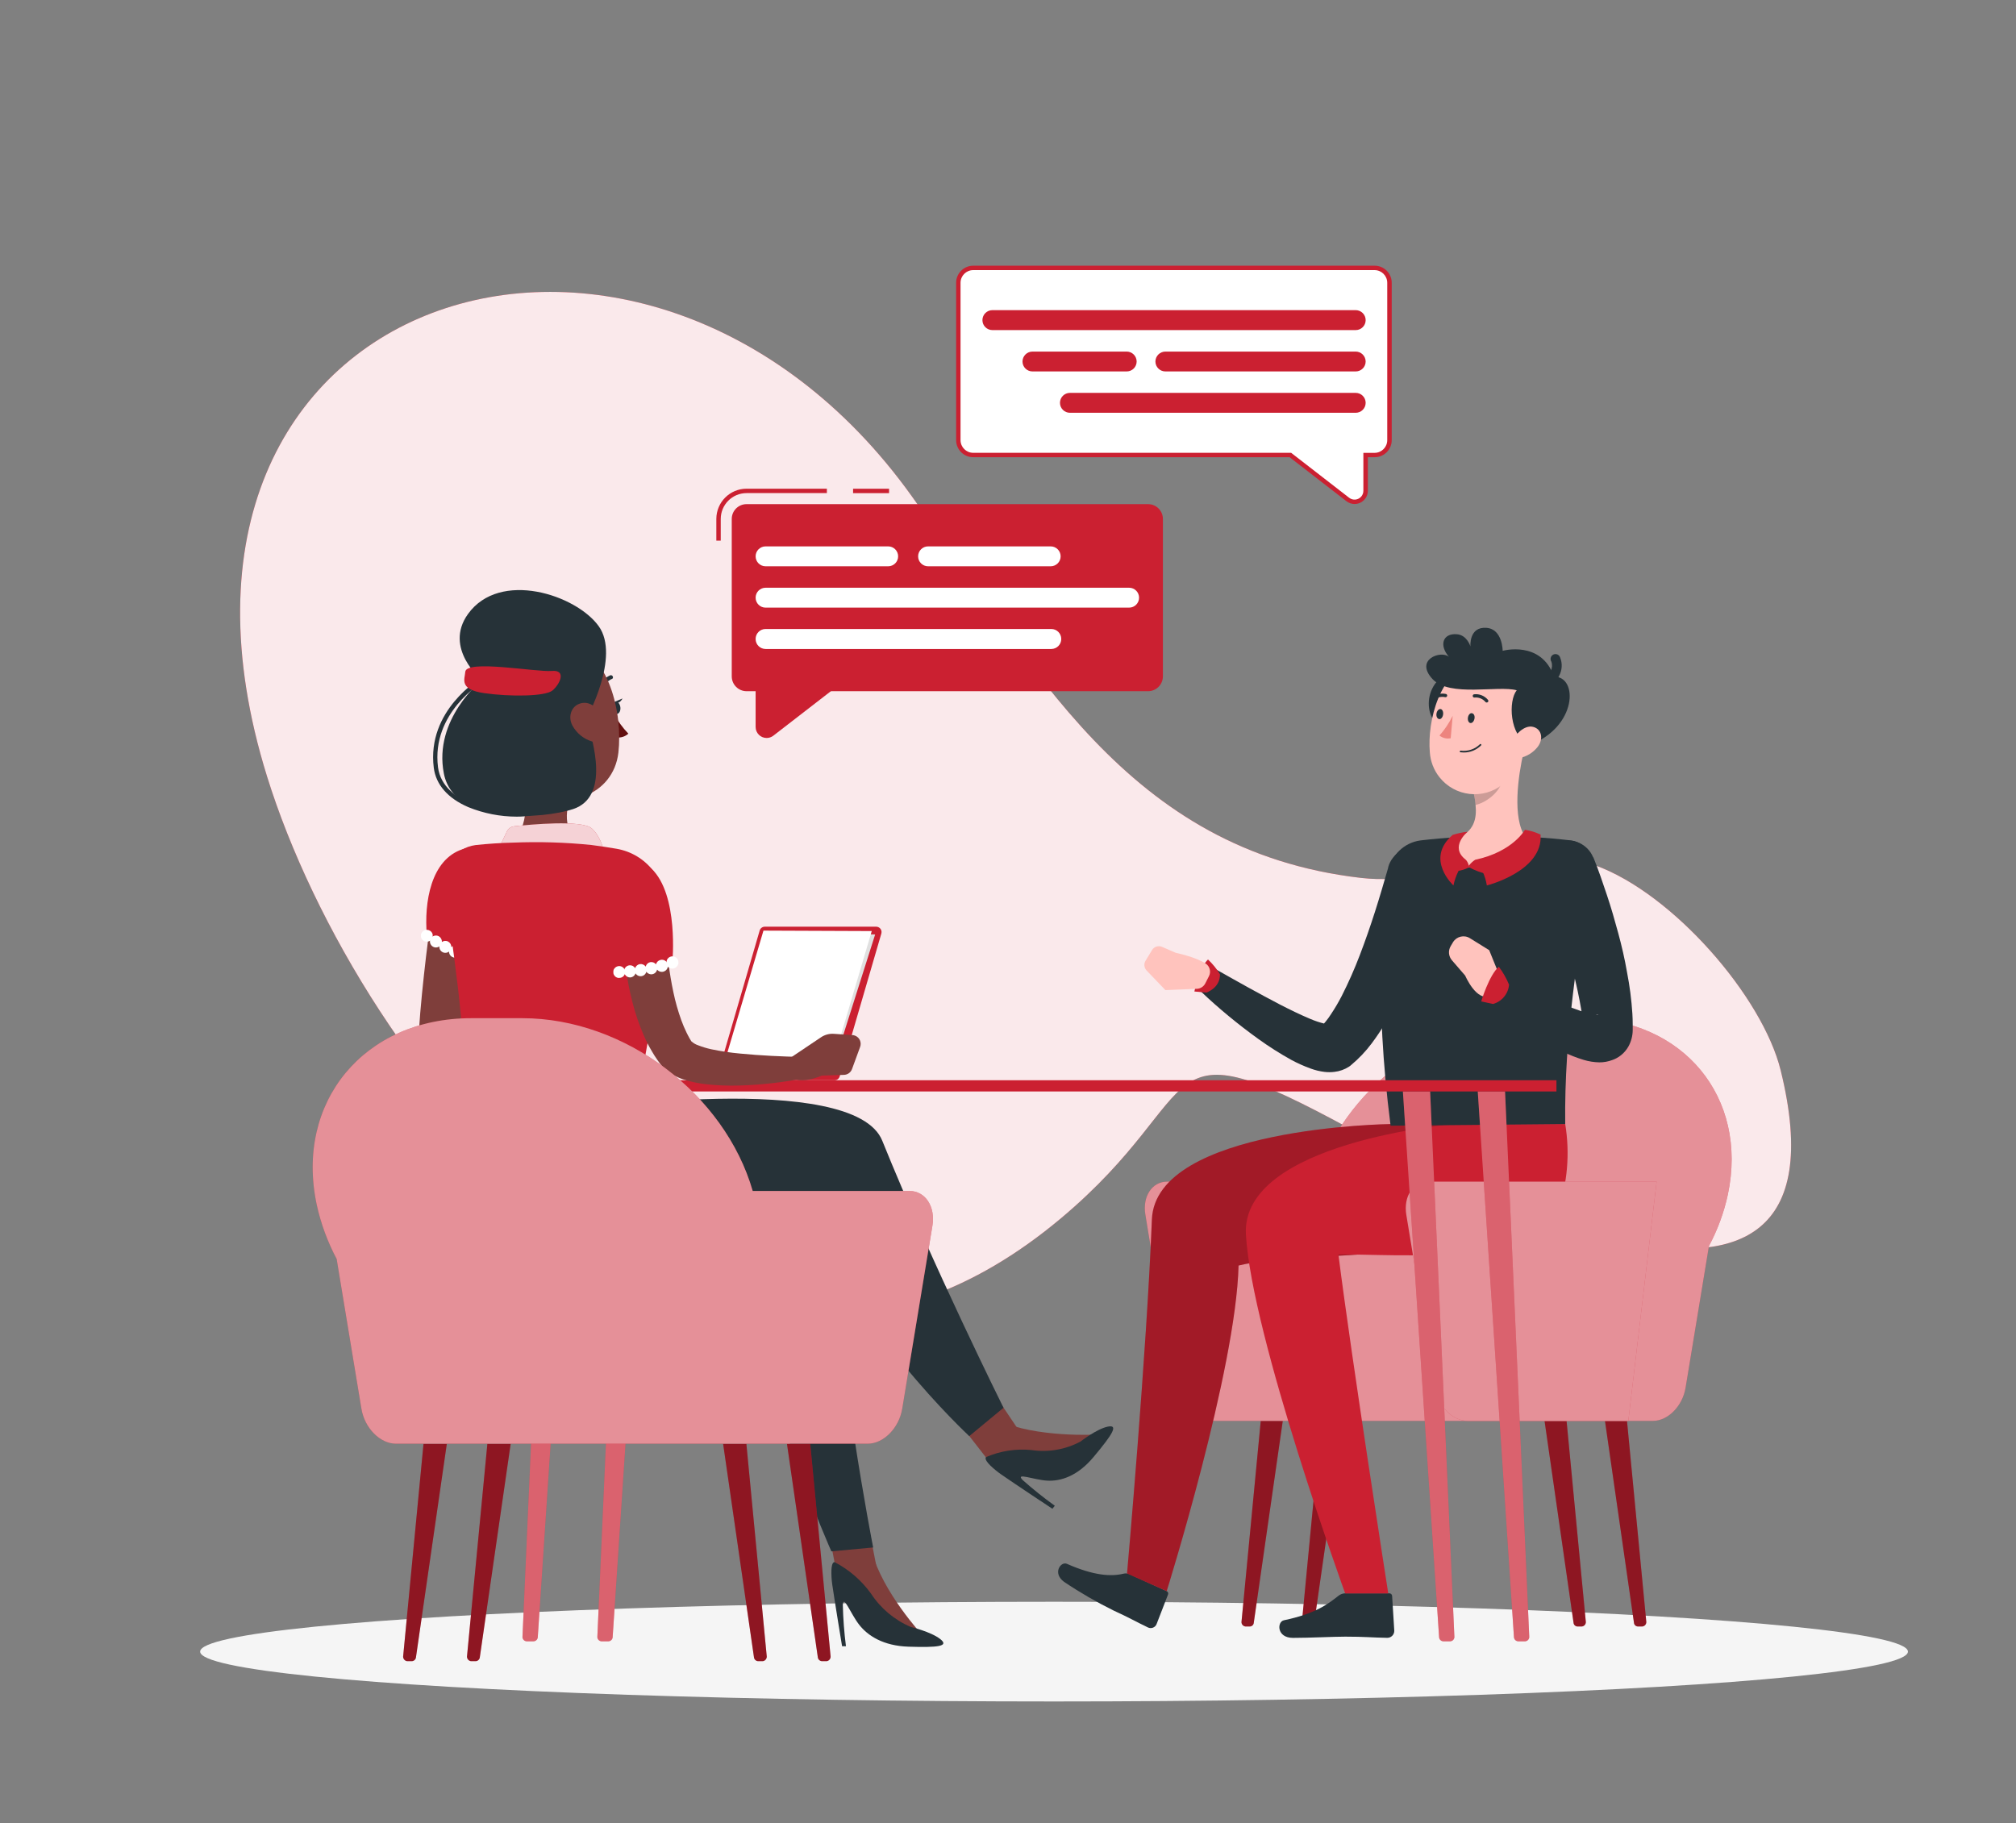 <?xml version="1.0" encoding="utf-8"?>
<!-- Generator: Adobe Illustrator 16.0.0, SVG Export Plug-In . SVG Version: 6.00 Build 0)  -->
<!DOCTYPE svg PUBLIC "-//W3C//DTD SVG 1.1//EN" "http://www.w3.org/Graphics/SVG/1.1/DTD/svg11.dtd">
<svg version="1.1" id="Layer_1" xmlns="http://www.w3.org/2000/svg" xmlns:xlink="http://www.w3.org/1999/xlink" x="0px" y="0px"
	 width="545px" height="493px" viewBox="0 0 545 493" enable-background="new 0 0 545 493" xml:space="preserve">
<rect x="0" y="0" width="545" height="493" fill="#808080" stroke="none"/>
<g id="freepik--background-simple--inject-2">
	<path fill="#CB2031" d="M481.387,289.405c-4.917-19.966-29.145-47.825-50.122-55.433c-26.788-9.715-39.872,6.096-63.338,3.394
		c-63.362-7.311-88.78-57.647-121.438-103.198C174.223,33.22,31.093,77.735,72.192,209.924
		c24.692,79.446,119.056,199.502,214.515,119.567c41.241-34.525,23.371-54.241,78.911-23.954
		C387.535,317.49,503.651,379.841,481.387,289.405z"/>
	<path opacity="0.9" fill="#FFFFFF" enable-background="new    " d="M481.387,289.405c-4.917-19.966-29.145-47.825-50.122-55.433
		c-26.788-9.715-39.872,6.096-63.338,3.394c-63.362-7.311-88.78-57.647-121.438-103.198C174.223,33.22,31.093,77.735,72.192,209.924
		c24.692,79.446,119.056,199.502,214.515,119.567c41.241-34.525,23.371-54.241,78.911-23.954
		C387.535,317.49,503.651,379.841,481.387,289.405z"/>
</g>
<g id="freepik--Shadow--inject-2">
	<ellipse id="freepik--path--inject-2" fill="#F5F5F5" cx="284.945" cy="446.559" rx="230.838" ry="13.477"/>
</g>
<g id="freepik--character-2--inject-2">
	<path fill="#CB2031" d="M427.669,439.761h-1.274c-0.55-0.042-0.983-0.485-1.012-1.036l-7.834-54.552h5.953l5.19,54.194
		c0.117,0.647-0.313,1.267-0.96,1.384C427.711,439.756,427.691,439.759,427.669,439.761z"/>
	<path opacity="0.3" enable-background="new    " d="M427.669,439.761h-1.274c-0.55-0.042-0.983-0.485-1.012-1.036l-7.834-54.552
		h5.953l5.19,54.194c0.117,0.647-0.313,1.267-0.96,1.384C427.711,439.756,427.691,439.759,427.669,439.761z"/>
	<path fill="#CB2031" d="M444.003,439.761h-1.273c-0.55-0.042-0.983-0.485-1.012-1.036l-7.834-54.552h5.952l5.203,54.194
		c0.116,0.647-0.314,1.267-0.962,1.382C444.053,439.755,444.029,439.759,444.003,439.761z"/>
	<path opacity="0.3" enable-background="new    " d="M444.003,439.761h-1.273c-0.55-0.042-0.983-0.485-1.012-1.036l-7.834-54.552
		h5.952l5.203,54.194c0.116,0.647-0.314,1.267-0.962,1.382C444.053,439.755,444.029,439.759,444.003,439.761z"/>
	<path fill="#CB2031" d="M352.997,439.761h1.273c0.55-0.042,0.983-0.485,1.013-1.036l7.833-54.552h-5.952l-5.191,54.194
		c-0.116,0.647,0.313,1.267,0.96,1.384C352.954,439.756,352.976,439.759,352.997,439.761z"/>
	<path opacity="0.3" enable-background="new    " d="M352.997,439.761h1.273c0.55-0.042,0.983-0.485,1.013-1.036l7.833-54.552
		h-5.952l-5.191,54.194c-0.116,0.647,0.313,1.267,0.96,1.384C352.954,439.756,352.976,439.759,352.997,439.761z"/>
	<path fill="#CB2031" d="M336.662,439.761h1.274c0.55-0.042,0.983-0.485,1.012-1.036l7.834-54.552h-5.953l-5.19,54.194
		c-0.117,0.647,0.313,1.267,0.96,1.384C336.619,439.756,336.641,439.759,336.662,439.761z"/>
	<path opacity="0.3" enable-background="new    " d="M336.662,439.761h1.274c0.55-0.042,0.983-0.485,1.012-1.036l7.834-54.552
		h-5.953l-5.19,54.194c-0.117,0.647,0.313,1.267,0.96,1.384C336.619,439.756,336.641,439.759,336.662,439.761z"/>
	<path fill="#CB2031" d="M315.494,319.491h40.098c7.144-24.704,32.717-44.194,58.934-44.194h13.024
		c27.383,0,45.146,21.348,39.55,47.694c-1.046,4.847-2.765,9.523-5.107,13.894l-6.321,38.324c-0.81,4.953-4.763,8.965-8.811,8.965
		H326.161c-4.048,0-8-4.012-8.81-8.965l-7.715-46.801C308.816,323.503,311.447,319.491,315.494,319.491z"/>
	<path opacity="0.5" fill="#FFFFFF" enable-background="new    " d="M315.494,319.491h40.098
		c7.144-24.704,32.717-44.194,58.934-44.194h13.024c27.383,0,45.146,21.348,39.55,47.694c-1.046,4.847-2.765,9.523-5.107,13.894
		l-6.321,38.324c-0.81,4.953-4.763,8.965-8.811,8.965H326.161c-4.048,0-8-4.012-8.81-8.965l-7.715-46.801
		C308.816,323.503,311.447,319.491,315.494,319.491z"/>
	<path fill="#263238" d="M305.458,425.653l9.929,4.548c0.352,0.148,0.521,0.55,0.381,0.904l-3.131,8.084
		c-0.39,0.86-1.4,1.243-2.262,0.857c-3.429-1.643-4.988-2.607-9.358-4.607c-4.618-2.282-9.08-4.867-13.357-7.738
		c-3.238-2.381-0.857-5.596,0.75-4.882c7.262,3.203,11.905,3.488,15.274,2.679C304.276,425.344,304.903,425.398,305.458,425.653z"/>
	<path fill="#CB2031" d="M375.879,303.918c0,0-63.492,0.786-64.48,25.812c-1.404,35.979-6.715,95.709-6.715,95.709l10.715,4.763
		c0,0,18.764-59.933,19.431-88.03c17.858-4.429,63.778,0,69.171-14.596c2.644-7.592,3.344-15.726,2.036-23.657H375.879z"/>
	<path opacity="0.2" enable-background="new    " d="M375.879,303.918c0,0-63.492,0.786-64.48,25.812
		c-1.404,35.979-6.715,95.709-6.715,95.709l10.715,4.763c0,0,18.764-59.933,19.431-88.03c17.858-4.429,63.778,0,69.171-14.596
		c2.644-7.592,3.344-15.726,2.036-23.657H375.879z"/>
	<path fill="#263238" d="M389.393,238.068c-0.56,2.31-1.119,4.393-1.75,6.56c-0.632,2.167-1.286,4.274-1.977,6.394
		c-1.394,4.238-2.929,8.453-4.691,12.62c-1.765,4.26-3.813,8.396-6.131,12.382c-1.218,2.107-2.562,4.139-4.024,6.084
		c-1.611,2.153-3.47,4.111-5.536,5.834l-0.179,0.154l-0.381,0.286c-1.202,0.784-2.572,1.274-4,1.429
		c-0.897,0.109-1.806,0.109-2.702,0c-1.248-0.153-2.475-0.449-3.655-0.881c-1.831-0.66-3.61-1.456-5.322-2.382
		c-3.056-1.699-6.009-3.575-8.846-5.619c-2.762-1.988-5.429-4.048-8.024-6.191c-2.596-2.143-5.084-4.333-7.548-6.69
		c-1.443-1.401-1.478-3.708-0.076-5.151c1.142-1.175,2.926-1.444,4.362-0.659h0.06c2.81,1.561,5.643,3.215,8.488,4.763
		s5.655,3.107,8.477,4.56c2.822,1.453,5.655,2.834,8.334,3.953c1.229,0.523,2.5,0.946,3.798,1.262
		c0.387,0.115,0.788,0.168,1.19,0.155c0.084,0,0,0-0.25,0c-0.606,0.069-1.187,0.286-1.69,0.631l-0.571,0.429
		c1.173-1.142,2.208-2.416,3.084-3.798c1.045-1.569,2.003-3.195,2.869-4.87c1.825-3.594,3.458-7.281,4.893-11.048
		c1.465-3.834,2.834-7.763,4.107-11.739c1.274-3.977,2.465-8.061,3.572-11.905v-0.144c1.063-3.881,5.069-6.166,8.951-5.104
		c3.802,1.04,6.087,4.916,5.157,8.747L389.393,238.068z"/>
	<path fill="#263238" d="M363.653,430.797h11.905c0.414-0.021,0.766,0.299,0.785,0.713c0.001,0.004,0.001,0.009,0.001,0.013
		l0.583,9.418c0.001,1.031-0.825,1.873-1.857,1.893c-4.143-0.071-6.131-0.321-11.369-0.321c-3.215,0-9.715,0.333-14.168,0.333
		s-4.321-4.393-2.44-4.762c8.465-1.786,11.738-4.251,14.727-6.608C362.34,431.054,362.984,430.816,363.653,430.797z"/>
	<path fill="#CB2031" d="M392.988,303.918c0,0-57.587,4.857-56.17,29.871c1.548,27.384,26.835,97.031,26.835,97.031h11.644
		c0,0-9.965-63.778-13.478-91.673c16.24,0,53.885,3.048,59.29-11.585c2.644-7.592,3.34-15.726,2.024-23.656L392.988,303.918z"/>
	<path fill="#CB2031" d="M329.805,263.403c-0.898-1.463-1.987-2.8-3.238-3.977c-2.381,2.215-3.679,8.655-3.679,8.655l3.25,0.286
		C326.138,268.368,329.876,267.154,329.805,263.403z"/>
	<path fill="#FFC3BD" d="M317.852,257.617l-3.703-1.607c-0.994-0.43-2.154-0.059-2.714,0.869l-1.763,2.905
		c-0.5,0.841-0.378,1.912,0.298,2.619l5.084,5.298l8.477-0.345c0.976-0.033,1.856-0.595,2.298-1.465l0.977-1.917
		c0.637-1.194,0.272-2.677-0.846-3.44C323.209,258.724,317.852,257.617,317.852,257.617z"/>
	<path fill="#263238" d="M375.332,235.628c-1.691,10.715-3.894,33.848,0.595,68.731l47.206-0.441
		c-0.286-24.18,3.5-46.872,7.203-69.053c0.605-3.592-1.815-6.994-5.407-7.601c-0.066-0.011-0.134-0.021-0.2-0.03
		c-13.539-1.584-27.215-1.584-40.753,0C379.567,227.836,376.063,231.238,375.332,235.628z"/>
	<path fill="#263238" d="M430.765,231.853c1.393,3.44,2.5,6.738,3.643,10.144c1.144,3.405,2.119,6.822,3.06,10.286
		c0.94,3.465,1.763,7.001,2.382,10.608c0.72,3.684,1.201,7.41,1.44,11.155c0.071,0.965,0.083,1.965,0.095,2.965v1.523
		c-0.017,1.564-0.426,3.1-1.19,4.465c-0.509,0.887-1.179,1.67-1.977,2.31c-0.372,0.298-0.771,0.562-1.19,0.786
		c-0.38,0.21-0.778,0.385-1.19,0.523c-1.12,0.417-2.306,0.626-3.5,0.619c-1.412-0.032-2.813-0.252-4.167-0.654
		c-1.981-0.596-3.908-1.356-5.763-2.274c-1.727-0.857-3.346-1.75-4.929-2.679c-6.155-3.676-11.997-7.853-17.466-12.488
		c-1.55-1.272-1.775-3.561-0.504-5.111c1.066-1.299,2.886-1.697,4.397-0.961h0.083c6.155,2.929,12.418,5.953,18.514,8.465
		c1.523,0.619,3.035,1.19,4.523,1.702c1.319,0.485,2.678,0.855,4.061,1.107c0.547,0.096,1.035,0.083,0.976,0
		c-0.322-0.03-0.647,0.027-0.94,0.167c-0.188,0.071-0.37,0.155-0.548,0.25c-0.228,0.121-0.442,0.265-0.643,0.429
		c-0.471,0.367-0.874,0.814-1.19,1.321c-0.357,0.593-0.569,1.262-0.619,1.952l-0.06-1.083c-0.071-0.738-0.131-1.465-0.238-2.227
		c-0.992-6.455-2.48-12.823-4.452-19.049c-1.905-6.394-4.096-12.918-6.322-19.121v-0.06c-1.31-3.805,0.714-7.951,4.52-9.26
		c3.628-1.249,7.604,0.531,9.089,4.069L430.765,231.853z"/>
	<path fill="#FFC3BD" d="M411.894,203.292l-5.702,4.762l-7.787,6.465c0.24,1.031,0.408,2.077,0.5,3.132
		c0.369,3.762-0.452,7.215-5.012,8.965c-1.758,0.575-3.147,1.935-3.762,3.679c-0.619,1.988,0.106,4.215,6.369,4.215
		c9.203,0,14.001-4.096,15.811-6.108c0.5-0.575,0.535-1.421,0.083-2.035C408.763,221.174,410.406,209.745,411.894,203.292z"/>
	<path fill="#CB2031" d="M396.274,232.461c0.4,0.462,0.675,1.02,0.798,1.619c0.472-0.641,1.058-1.189,1.727-1.619
		c1.602,0.753,2.803,2.157,3.298,3.857c-1.734-0.355-3.405-0.974-4.953-1.834c-1.021,0.566-2.147,0.915-3.31,1.024
		C393.905,233.449,396.274,232.461,396.274,232.461z"/>
	<path fill="#CB2031" d="M398.798,232.461c1.652,1.99,2.742,4.387,3.155,6.94c0,0,15.238-3.81,14.524-13.751
		c-1.34-0.632-2.763-1.069-4.227-1.298C412.251,224.352,408.977,230.305,398.798,232.461z"/>
	<path fill="#CB2031" d="M396.274,232.461c-1.667,2.006-2.819,4.389-3.357,6.94c0,0-7.81-7.144-0.202-13.667
		c1.313-0.418,2.665-0.701,4.036-0.846C396.75,224.888,391.691,228.996,396.274,232.461z"/>
	<path opacity="0.2" enable-background="new    " d="M398.405,214.483c0.239,1.035,0.406,2.085,0.5,3.143
		c2.905-0.583,6.774-3.667,7.144-6.631c0.144-0.981,0.18-1.976,0.107-2.965L398.405,214.483z"/>
	<path fill="#263238" d="M390.071,182.79c-7.143,5.084-3.166,17.002,2.953,12.441C399.143,190.672,395.905,178.647,390.071,182.79z"
		/>
	<path fill="#FFC3BD" d="M414.251,193.41c-1.988,9.12-2.679,14.549-8.072,18.716c-5.263,4.156-12.899,3.26-17.056-2.004
		c-1.525-1.931-2.428-4.279-2.588-6.734c-0.715-8.501,2.654-22.002,12.251-24.586c6.503-1.938,13.346,1.762,15.284,8.265
		C414.686,189.129,414.747,191.316,414.251,193.41z"/>
	<path fill="#263238" d="M410.025,186.635c-5.06-1.393-18.108,1.929-22.739-3.012c-4.965-5.298,2.273-7.882,4.417-6.036
		c-2.703-3.096-1.703-6.405,2.131-6.107c2.798,0.214,3.679,3.31,3.679,3.31s-0.464-5.417,4.346-5.036
		c4.357,0.333,4.369,6.215,4.369,6.215s10.405-2.94,13.882,6.988c6.548-0.143,6.405,13.644-6.774,18.549
		C407.989,198.863,407.739,189.458,410.025,186.635z"/>
	<path fill="#263238" d="M418.704,184.945c-0.729,0.045-1.355-0.51-1.399-1.238c-0.043-0.698,0.467-1.31,1.161-1.393
		c0.358-0.227,0.63-0.566,0.773-0.965c0.388-0.77,0.44-1.666,0.144-2.476c-0.389-0.619-0.202-1.435,0.416-1.822
		s1.435-0.201,1.822,0.417c0.061,0.097,0.108,0.2,0.143,0.31c0.655,1.613,0.55,3.437-0.286,4.965
		c-0.472,1.081-1.416,1.885-2.56,2.179C418.848,184.939,418.777,184.947,418.704,184.945z"/>
	<path fill="#FFC3BD" d="M415.74,201.875c-1.238,1.607-3.021,2.708-5.013,3.096c-2.583,0.464-3.369-1.917-2.226-4.215
		c1.023-2.083,3.571-4.821,5.952-4.227C416.835,197.125,417.264,199.827,415.74,201.875z"/>
	<path fill="#263238" d="M398.619,194.244c-0.119,0.75-0.607,1.31-1.096,1.25s-0.797-0.715-0.69-1.465
		c0.107-0.75,0.607-1.31,1.107-1.19S398.727,193.493,398.619,194.244z"/>
	<path fill="#263238" d="M390.118,193.231c-0.119,0.75-0.606,1.31-1.095,1.19c-0.488-0.118-0.798-0.714-0.69-1.464
		c0.106-0.75,0.606-1.31,1.106-1.25S390.238,192.481,390.118,193.231z"/>
	<path fill="#ED847E" d="M392.714,193.529c-0.947,1.933-2.148,3.73-3.571,5.346c0.853,0.683,1.966,0.948,3.035,0.727
		L392.714,193.529z"/>
	<path fill="#263238" d="M395.666,203.459c1.787,0.023,3.507-0.682,4.763-1.953c0.067-0.104,0.037-0.245-0.067-0.313
		c-0.083-0.053-0.19-0.047-0.266,0.015c-1.377,1.362-3.308,2.009-5.227,1.751c-0.12-0.009-0.227,0.073-0.25,0.19
		c-0.014,0.124,0.075,0.235,0.199,0.249c0.001,0.001,0.002,0.001,0.003,0.001C395.102,203.434,395.384,203.455,395.666,203.459z"/>
	<path fill="#263238" d="M402.036,189.922c0.07-0.015,0.136-0.048,0.19-0.095c0.174-0.17,0.178-0.449,0.008-0.623
		c-0.002-0.003-0.005-0.006-0.008-0.009c-0.918-1.083-2.315-1.637-3.727-1.476c-0.243,0.039-0.408,0.269-0.369,0.512
		s0.269,0.408,0.512,0.369c1.113-0.108,2.207,0.337,2.929,1.19C401.687,189.923,401.869,189.974,402.036,189.922z"/>
	<path fill="#263238" d="M387.082,189.433c0.141,0.039,0.292,0.008,0.405-0.083c0.865-0.771,2.043-1.088,3.179-0.857
		c0.236,0.062,0.479-0.075,0.548-0.31c0.067-0.233-0.067-0.478-0.302-0.545c-0.002-0.001-0.005-0.002-0.008-0.003l0,0
		c-1.415-0.305-2.891,0.079-3.977,1.036c-0.188,0.154-0.214,0.432-0.06,0.619C386.924,189.359,386.998,189.409,387.082,189.433z"/>
	<path fill="#FFC3BD" d="M402.584,256.903l-5.215-3.238c-1.545-0.965-3.579-0.495-4.544,1.05c-0.01,0.015-0.019,0.03-0.028,0.045
		l-0.606,1.024c-0.745,1.224-0.61,2.79,0.333,3.869l3.571,4.131c0,0,3.132,7.299,6.763,5.37l2.762-4.763L402.584,256.903z"/>
	<path fill="#CB2031" d="M407.953,266.237c-0.714-1.729-1.643-3.36-2.762-4.857c-2.62,2.238-4.763,9.382-4.763,9.382l3.202,0.69
		C406.017,270.782,407.739,268.705,407.953,266.237z"/>
	<path fill="#CB2031" d="M447.849,319.491h-61.813c-4.048,0-6.668,4.012-5.857,8.965l7.715,46.753
		c0.821,4.953,4.762,8.965,8.821,8.965h43.479L447.849,319.491z"/>
	<path opacity="0.5" fill="#FFFFFF" enable-background="new    " d="M447.849,319.491h-61.813c-4.048,0-6.668,4.012-5.857,8.965
		l7.715,46.753c0.821,4.953,4.762,8.965,8.821,8.965h43.479L447.849,319.491z"/>
</g>
<g id="freepik--Table--inject-2">
	<path fill="#CB2031" d="M162.651,443.773h1.785c0.658,0,1.191-0.533,1.191-1.19l9.786-147.511h-7.37l-6.548,147.344
		c-0.092,0.651,0.361,1.254,1.012,1.346C162.555,443.768,162.603,443.772,162.651,443.773z"/>
	<path opacity="0.3" fill="#FFFFFF" enable-background="new    " d="M162.651,443.773h1.785c0.658,0,1.191-0.533,1.191-1.19
		l9.786-147.511h-7.37l-6.548,147.344c-0.092,0.651,0.361,1.254,1.012,1.346C162.555,443.768,162.603,443.772,162.651,443.773z"/>
	<path fill="#CB2031" d="M142.411,443.773h1.785c0.658,0,1.19-0.533,1.19-1.19l9.787-147.511h-7.382l-6.536,147.344
		c-0.092,0.651,0.36,1.254,1.012,1.346C142.316,443.768,142.364,443.772,142.411,443.773z"/>
	<path opacity="0.3" fill="#FFFFFF" enable-background="new    " d="M142.411,443.773h1.785c0.658,0,1.19-0.533,1.19-1.19
		l9.787-147.511h-7.382l-6.536,147.344c-0.092,0.651,0.36,1.254,1.012,1.346C142.316,443.768,142.364,443.772,142.411,443.773z"/>
	<path fill="#CB2031" d="M392.012,443.773h-1.786c-0.657,0-1.19-0.533-1.19-1.19l-9.786-147.511h7.369l6.548,147.344
		c0.093,0.651-0.36,1.254-1.012,1.346C392.108,443.768,392.06,443.772,392.012,443.773z"/>
	<path opacity="0.3" fill="#FFFFFF" enable-background="new    " d="M392.012,443.773h-1.786c-0.657,0-1.19-0.533-1.19-1.19
		l-9.786-147.511h7.369l6.548,147.344c0.093,0.651-0.36,1.254-1.012,1.346C392.108,443.768,392.06,443.772,392.012,443.773z"/>
	<path fill="#CB2031" d="M412.251,443.773h-1.786c-0.657,0-1.19-0.533-1.19-1.19l-9.786-147.511h7.381l6.537,147.344
		c0.092,0.651-0.361,1.254-1.013,1.346C412.347,443.768,412.299,443.772,412.251,443.773z"/>
	<path opacity="0.3" fill="#FFFFFF" enable-background="new    " d="M412.251,443.773h-1.786c-0.657,0-1.19-0.533-1.19-1.19
		l-9.786-147.511h7.381l6.537,147.344c0.092,0.651-0.361,1.254-1.013,1.346C412.347,443.768,412.299,443.772,412.251,443.773z"/>
	<rect x="133.482" y="292.072" fill="#CB2031" width="287.282" height="3.036"/>
</g>
<g id="freepik--character-1--inject-2">
	<path fill="#7F3E3B" d="M128.696,245.068l-2.715,19.966c-0.856,6.644-1.75,13.311-2.381,19.859
		c-0.083,0.821-0.143,1.619-0.214,2.381l-0.096,1.19c0.02-0.198,0.02-0.397,0-0.596c-0.022-0.19-0.066-0.378-0.131-0.56
		c-0.049-0.143-0.108-0.282-0.179-0.416c-0.047-0.097-0.103-0.188-0.166-0.274c-0.215-0.273-0.238-0.238-0.179-0.179
		c0.121,0.13,0.257,0.246,0.404,0.346c0.501,0.343,1.026,0.649,1.571,0.917c2.834,1.296,5.759,2.382,8.751,3.25
		c6.238,1.893,12.799,3.571,19.275,5.131l-0.738,5.68c-6.924-0.208-13.824-0.921-20.645-2.132
		c-3.613-0.607-7.164-1.544-10.607-2.798c-1.012-0.39-1.994-0.852-2.941-1.381c-0.584-0.333-1.141-0.711-1.666-1.131
		c-0.729-0.576-1.366-1.259-1.894-2.023c-0.379-0.566-0.683-1.178-0.904-1.822c-0.122-0.39-0.218-0.787-0.286-1.19
		c-0.044-0.396-0.067-0.793-0.071-1.19v-1.321c0-0.881,0-1.763,0.071-2.631c0.286-6.953,0.917-13.739,1.655-20.525
		c0.738-6.787,1.595-13.514,2.654-20.24L128.696,245.068z"/>
	<path fill="#7F3E3B" d="M167.568,302.216l-4.369,3.988c-1.022,0.929-2.506,1.146-3.751,0.548l-4.821-2.321
		c0,0-7.144-0.298-8.18-4.667l1.857-3.394l11.084-1.19c1.138-0.122,2.284,0.133,3.263,0.727l4.571,2.798
		c1.045,0.661,1.354,2.044,0.693,3.088C167.817,301.947,167.7,302.09,167.568,302.216z"/>
	<path fill="#7F3E3B" d="M141.423,204.065c1.19,6.858,2.095,19.371-2.811,23.812c0,0,11.906,6.263,19.8,17.191
		c8.334-6.643,1.369-16.561,1.369-16.561c-7.549-2.036-7.144-7.667-5.703-12.917L141.423,204.065z"/>
	<path fill="#CB2031" d="M163.793,232.675c0,0-0.631-5.81-3.798-8.679c-2.655-2.382-16.668-1.072-21.037-0.584
		c-0.824,0.1-1.542,0.61-1.905,1.357l-3.19,6.667L163.793,232.675z"/>
	<path opacity="0.8" fill="#FFFFFF" enable-background="new    " d="M163.793,232.675c0,0-0.631-5.81-3.798-8.679
		c-2.655-2.382-16.668-1.072-21.037-0.584c-0.824,0.1-1.542,0.61-1.905,1.357l-3.19,6.667L163.793,232.675z"/>
	<path fill="#CB2031" d="M125.088,229.592c-8.619,2.81-10.477,14.37-9.691,23.358l17.395,10.715c0,0,4.227-13.096,4.19-20.145
		C136.947,236.068,130.946,227.71,125.088,229.592z"/>
	<path fill="#FFFFFF" d="M128.457,261.058c-0.442,0.009-0.871-0.158-1.19-0.465c-0.071-0.077-0.135-0.161-0.19-0.25
		c-0.065-0.087-0.117-0.184-0.154-0.285c-0.039-0.098-0.071-0.196-0.096-0.298c-0.012-0.104-0.012-0.207,0-0.31
		c-0.011-0.445,0.162-0.876,0.477-1.19c0.642-0.605,1.644-0.605,2.285,0c0.315,0.314,0.487,0.745,0.477,1.19
		c0.012,0.103,0.012,0.206,0,0.31c-0.019,0.103-0.051,0.203-0.095,0.298c-0.033,0.102-0.082,0.197-0.144,0.285l-0.202,0.25
		C129.314,260.899,128.893,261.066,128.457,261.058z"/>
	<path fill="#FFFFFF" d="M125.112,259.963L125.112,259.963c-0.604-0.233-1.012-0.805-1.035-1.452l0,0
		c-0.478,0.433-1.168,0.535-1.75,0.262l0,0c-0.581-0.271-0.949-0.858-0.94-1.501l0,0c-0.502,0.406-1.198,0.468-1.763,0.155l0,0
		c-0.564-0.302-0.896-0.909-0.845-1.548l0,0c-0.527,0.371-1.224,0.395-1.774,0.06l0,0c-0.76-0.462-1.004-1.451-0.548-2.215l0,0
		c0.468-0.761,1.46-1.005,2.227-0.547l0,0c0.515,0.324,0.812,0.904,0.774,1.512l0,0c0.496-0.356,1.152-0.398,1.69-0.107l0,0
		c0.537,0.29,0.867,0.854,0.857,1.465l0,0c0.476-0.38,1.126-0.459,1.679-0.202l0,0c0.552,0.254,0.915,0.797,0.94,1.404l0,0
		c0.457-0.399,1.099-0.515,1.666-0.298l0,0c0.827,0.331,1.23,1.268,0.905,2.096l0,0c-0.241,0.618-0.837,1.025-1.5,1.024l0,0
		C125.496,260.067,125.299,260.031,125.112,259.963z"/>
	<path fill="#FFFFFF" d="M115.397,254.593c-0.106,0.012-0.214,0.012-0.321,0c-0.103-0.019-0.203-0.05-0.298-0.095
		c-0.102-0.033-0.198-0.081-0.285-0.143l-0.238-0.203c-0.077-0.07-0.146-0.15-0.202-0.237c0-0.096-0.107-0.191-0.155-0.286
		c-0.037-0.098-0.068-0.197-0.095-0.298c-0.006-0.106-0.006-0.214,0-0.321c-0.007-0.104-0.007-0.206,0-0.31
		c0.026-0.104,0.058-0.208,0.095-0.31c0.039-0.098,0.092-0.189,0.155-0.273c0.06-0.089,0.128-0.173,0.202-0.25l0.238-0.203
		c0.09-0.057,0.186-0.104,0.285-0.143l0.298-0.095c0.527-0.096,1.067,0.068,1.453,0.44c0.074,0.077,0.142,0.161,0.202,0.25
		c0.059,0.087,0.11,0.179,0.154,0.273c0.039,0.1,0.067,0.204,0.084,0.31c0.012,0.103,0.012,0.207,0,0.31
		c0.012,0.106,0.012,0.215,0,0.321c-0.017,0.103-0.045,0.202-0.084,0.298c0,0.095-0.095,0.19-0.154,0.286
		c-0.058,0.087-0.126,0.167-0.202,0.237C116.222,254.439,115.817,254.597,115.397,254.593z"/>
	<path fill="#CB2031" d="M179.902,246.414c-0.727,9.905-2.929,26.573-8.334,54.646l-46.599-1.381
		c1.19-17.203-0.631-30.025-4.846-60.135c-0.738-5.361,3.009-10.306,8.369-11.044c0.111-0.016,0.223-0.029,0.334-0.041
		c2.988-0.31,6.394-0.56,9.811-0.631c7.062-0.292,14.136-0.081,21.168,0.631c2.262,0.274,4.607,0.644,6.846,1.024
		C174.772,230.867,180.51,238.198,179.902,246.414z"/>
	<path fill="#263238" d="M165.531,191.493c0.107,0.917,0.69,1.607,1.286,1.524c0.595-0.084,1-0.869,0.893-1.786
		s-0.69-1.607-1.286-1.536C165.829,189.767,165.424,190.541,165.531,191.493z"/>
	<path fill="#263238" d="M166.162,189.755l2.131-0.904C168.293,188.85,167.365,190.708,166.162,189.755z"/>
	<path fill="#630F0F" d="M165.889,192.886c1.069,1.998,2.407,3.841,3.977,5.477c-0.865,0.795-2.038,1.166-3.203,1.012
		L165.889,192.886z"/>
	<path fill="#263238" d="M165.639,183.409c0.096-0.17,0.096-0.377,0-0.547c-0.134-0.268-0.457-0.379-0.727-0.25
		c-1.603,0.712-2.758,2.16-3.096,3.881c-0.041,0.293,0.162,0.564,0.455,0.605c0.003,0.001,0.007,0.001,0.01,0.002
		c0.293,0.041,0.564-0.162,0.605-0.455c0.001-0.003,0.001-0.007,0.002-0.01l0,0c0.294-1.355,1.219-2.488,2.488-3.048
		C165.483,183.562,165.575,183.499,165.639,183.409z"/>
	<path fill="#7F3E3B" d="M133.815,191.256c2.048,11.203,2.679,15.988,9.072,21.108c9.62,7.69,22.942,2.727,24.287-8.87
		c1.191-10.441-2.381-27.014-13.929-30.181c-8.273-2.301-16.846,2.541-19.146,10.814
		C133.453,186.45,133.356,188.889,133.815,191.256z"/>
	<path fill="#263238" d="M158.507,194.398c1.881,6.155,6.382,21.037-3.571,24.359c-7.774,2.595-32.146,4.667-34.943-9.608
		c-2.893-14.751,10.263-25.264,10.263-25.264s-10.429-8.548-3.75-17.858c8.607-12.001,29.229-5.215,35.336,3.262
		C167.806,177.54,158.507,194.398,158.507,194.398z"/>
	<path fill="#263238" d="M139.697,220.804c-4.49-0.005-8.938-0.878-13.097-2.571c-5.523-2.381-8.75-6.06-9.334-10.644
		c-1.952-15.561,12.525-24.108,12.68-24.192l0.571,0.988c-0.143,0.083-13.965,8.263-12.107,23.062
		c0.666,5.25,5.071,8.19,8.655,9.727c7.072,3.048,16.203,3.024,18.418,1.405l0.679,0.929
		C145.042,220.352,142.614,220.804,139.697,220.804z"/>
	<path fill="#CB2031" d="M125.779,181.659c-0.131,1.988-1.773,4.763,5.119,5.751c6.894,0.988,16.489,0.929,18.466-0.727
		s3.905-5.631-0.214-5.274C145.031,181.766,126.005,178.255,125.779,181.659z"/>
	<path fill="#7F3E3B" d="M154.734,196.148c1.125,2.08,3.023,3.633,5.286,4.322c3,0.881,4.548-1.798,3.75-4.655
		c-0.727-2.572-3.167-6.132-6.191-5.763C154.555,190.422,153.388,193.589,154.734,196.148z"/>
	<polygon fill="#7F3E3B" points="227.369,431.463 238.417,431.249 233.073,403.676 222.024,403.878 	"/>
	<path fill="#7F3E3B" d="M235.656,419.45c2.917,11.013,13.668,22.621,13.668,22.621l-15.335-3.905l-6.702-9.524l1.19-2.524
		L235.656,419.45z"/>
	<path fill="#263238" d="M224.762,424.569c-0.031,1.29,0.045,2.58,0.227,3.857c0.654,4.548,2.654,16.668,2.654,16.668h1.048
		c-0.474-3.689-0.756-7.4-0.845-11.119c0.143-2.988,2.071,2.298,4.404,5.298c2.334,3,6.536,5.727,13.335,5.952
		c7.952,0.25,11.132-0.083,8.584-2.071s-7.978-3.273-7.978-3.273c-4.379-1.876-8.106-5.003-10.715-8.989
		c-2.573-3.582-5.954-6.506-9.869-8.536C224.941,422.39,224.81,423.653,224.762,424.569z"/>
	<polygon fill="#7F3E3B" points="266.503,393.996 280.599,394.436 264.824,370.982 255.062,379.328 	"/>
	<path fill="#7F3E3B" d="M269.848,384.043c10.251,4.763,26.657,3.834,26.657,3.834l-13.334,10.715l-11.441-0.857l-1.19-2.536
		L269.848,384.043z"/>
	<path fill="#263238" d="M267.682,396.198c0.923,0.897,1.919,1.718,2.976,2.453c3.738,2.607,13.847,9.286,13.847,9.286l0.643-0.821
		c-3.011-2.163-5.907-4.479-8.679-6.941c-2.119-2.166,2.964-0.06,6.607,0.155c3.644,0.214,8.238-1.19,12.584-6.429
		c5.107-6.084,6.811-8.811,3.786-8.168c-3.024,0.644-7.334,4.024-7.334,4.024c-4.048,2.167-8.685,2.977-13.227,2.31
		c-4.22-0.429-8.479,0.23-12.37,1.917C266.194,394.579,266.99,395.508,267.682,396.198z"/>
	<path fill="#263238" d="M155.293,300.251c0,0,75.434-11.131,83.22,8.18c13.597,33.646,32.776,72.195,32.776,72.195l-9.263,7.667
		c0,0-32.896-30.454-44.587-64.29c-13.977,4.524-58.444,19.049-74.731,19.049c-17.394,0-24.501-14.822-18.215-39.455
		c0.565-2.17,2.52-3.688,4.762-3.702C140.291,300.001,155.293,300.251,155.293,300.251z"/>
	<path fill="#263238" d="M162.52,310.073c0,0,61.909-1.856,62.444,20.073c0.857,36.276,11.084,88.256,11.084,88.256l-11.298,1.048
		c0,0-18.466-41.348-23.347-76.755c-22.05,1.429-42.385,0.44-58.671,0.44c-18.252,0-19.764-20.037-2-43.432
		C151.602,299.679,162.52,310.073,162.52,310.073z"/>
	<path fill="#FFFFFF" d="M124.326,296.918l-1.298,4.107c-0.179,0.321,0.19,0.654,0.738,0.679l47.956,1.417
		c0.416,0,0.773-0.179,0.81-0.44l0.547-4.155c0-0.298-0.321-0.548-0.785-0.56l-47.183-1.405
		C124.805,296.527,124.503,296.664,124.326,296.918z"/>
	<path fill="#263238" d="M130.505,302.383h-1.262c-0.25,0-0.44-0.144-0.417-0.298l0.75-5.405c0-0.154,0.25-0.273,0.5-0.273h1.263
		c0.25,0,0.44,0.143,0.416,0.297l-0.75,5.394C130.982,302.275,130.755,302.394,130.505,302.383z"/>
	<path fill="#263238" d="M168.139,303.513h-1.262c-0.25,0-0.44-0.143-0.417-0.298l0.762-5.405c0-0.154,0.238-0.273,0.488-0.273
		h1.262c0.263,0,0.44,0.143,0.429,0.298l-0.762,5.404C168.615,303.406,168.401,303.513,168.139,303.513z"/>
	<path fill="#263238" d="M149.328,302.942h-1.263c-0.262,0-0.44-0.144-0.416-0.298l0.75-5.405c0-0.154,0.25-0.273,0.5-0.273h1.262
		c0.25,0,0.44,0.143,0.417,0.297l-0.75,5.405C149.804,302.835,149.578,302.954,149.328,302.942z"/>
	<path fill="#CB2031" d="M206.761,250.557h30.109c0.802,0.003,1.449,0.655,1.446,1.457c0,0.132-0.019,0.262-0.054,0.388L227,291.036
		c-0.176,0.616-0.74,1.039-1.381,1.036h-30.121c-0.789,0.008-1.436-0.625-1.443-1.414c-0.002-0.146,0.02-0.292,0.062-0.432
		l11.251-38.634C205.548,250.975,206.117,250.552,206.761,250.557z"/>
	<polygon fill="#E0E0E0" points="207.308,251.973 236.584,252.664 225.024,289.107 195.748,288.405 	"/>
	<polygon fill="#FFFFFF" points="206.392,251.617 235.667,251.736 224.822,288.393 195.545,288.274 	"/>
	<path fill="#7F3E3B" d="M179.985,252.379c0,1.19,0.179,2.596,0.274,3.917c0.095,1.321,0.273,2.702,0.452,4.048
		c0.333,2.69,0.778,5.342,1.333,7.953c0.534,2.546,1.243,5.052,2.12,7.5c0.44,1.191,0.928,2.382,1.452,3.43
		c0.262,0.547,0.548,1.06,0.833,1.583l0.44,0.727c0,0-0.083,0,0,0c0.547,0.497,1.191,0.874,1.894,1.106
		c1.114,0.433,2.261,0.779,3.429,1.036c2.629,0.555,5.288,0.952,7.965,1.19c5.5,0.536,11.251,0.798,16.87,0.917l0.571,5.703
		c-5.851,1.16-11.788,1.833-17.751,2.012c-3.097,0.096-6.196-0.032-9.274-0.381c-1.687-0.207-3.354-0.545-4.988-1.013
		c-2.089-0.553-4.031-1.557-5.691-2.94c-0.556-0.48-1.059-1.02-1.5-1.607l-0.762-1.071c-0.488-0.714-0.965-1.429-1.369-2.154
		c-0.849-1.416-1.601-2.888-2.25-4.405c-1.271-2.91-2.299-5.921-3.072-9.001c-0.771-2.994-1.363-6.031-1.773-9.096
		c-0.202-1.512-0.357-3.036-0.488-4.572s-0.214-3-0.238-4.762L179.985,252.379z"/>
	<path fill="#CB2031" d="M176.068,234.818c7.501,7.06,5.691,25.454,5.691,25.454l-14.358,2.512c0,0-8.869-13.191-5.75-18.716
		C164.889,238.306,172.02,230.996,176.068,234.818z"/>
	<path fill="#FFFFFF" d="M181.759,261.891c-0.444,0.008-0.874-0.164-1.19-0.477c-0.077-0.075-0.145-0.159-0.202-0.25
		c-0.055-0.087-0.103-0.179-0.144-0.273c-0.024-0.114-0.04-0.229-0.048-0.346c-0.006-0.103-0.006-0.206,0-0.31
		c-0.015-0.443,0.153-0.874,0.465-1.19c0.078-0.073,0.161-0.142,0.25-0.202c0.085-0.06,0.177-0.107,0.273-0.143
		c0.1-0.043,0.203-0.075,0.31-0.096c0.878-0.171,1.729,0.402,1.899,1.28c0.02,0.1,0.029,0.201,0.029,0.304
		c0.013,0.103,0.013,0.206,0,0.31c-0.019,0.106-0.051,0.21-0.095,0.31c-0.036,0.097-0.084,0.188-0.144,0.273
		c-0.058,0.091-0.125,0.175-0.202,0.25C182.657,261.68,182.221,261.884,181.759,261.891z"/>
	<path fill="#FFFFFF" d="M168.71,262.749c-0.075-0.892,0.586-1.675,1.477-1.75l0,0c0.608-0.057,1.195,0.239,1.512,0.762l0,0
		c0.196-0.578,0.695-0.999,1.298-1.096l0,0c0.605-0.081,1.206,0.181,1.56,0.679l0,0c0.139-0.591,0.6-1.053,1.19-1.19l0,0
		c0.6-0.125,1.219,0.101,1.596,0.583l0,0c0.143-0.588,0.603-1.047,1.19-1.19l0,0c0.858-0.227,1.738,0.285,1.965,1.144
		c0.004,0.016,0.008,0.031,0.012,0.047l0,0c0.222,0.866-0.301,1.749-1.167,1.971c-0.008,0.002-0.016,0.004-0.023,0.006l0,0
		c-0.621,0.16-1.278-0.06-1.679-0.56l0,0c-0.138,0.63-0.632,1.119-1.263,1.25l0,0c-0.631,0.118-1.272-0.143-1.643-0.666l0,0
		c-0.161,0.626-0.682,1.096-1.321,1.19l0,0c-0.638,0.092-1.269-0.203-1.607-0.75l0,0c-0.208,0.607-0.754,1.036-1.393,1.095h-0.132
		C169.445,264.244,168.765,263.585,168.71,262.749z"/>
	<path fill="#FFFFFF" d="M167.401,264.403c-0.106,0.012-0.215,0.012-0.321,0l-0.298-0.095c-0.099-0.041-0.194-0.088-0.285-0.143
		l-0.238-0.203c-0.08-0.072-0.148-0.156-0.202-0.25c-0.059-0.087-0.11-0.179-0.155-0.273c-0.039-0.1-0.066-0.204-0.083-0.31
		c-0.013-0.103-0.013-0.207,0-0.31c-0.012-0.107-0.012-0.215,0-0.321c0.017-0.103,0.044-0.202,0.083-0.298
		c0-0.096,0.096-0.19,0.155-0.286c0.057-0.087,0.125-0.167,0.202-0.237l0.238-0.203c0.089-0.059,0.185-0.107,0.285-0.143
		c0.095-0.045,0.195-0.077,0.298-0.096c0.527-0.107,1.073,0.059,1.452,0.441c0.077,0.07,0.146,0.15,0.203,0.237
		c0.06,0.096,0.106,0.19,0.154,0.286c0.037,0.098,0.069,0.196,0.096,0.298c0.006,0.106,0.006,0.214,0,0.321
		c0.006,0.103,0.006,0.206,0,0.31c-0.026,0.104-0.059,0.208-0.096,0.31c-0.044,0.095-0.096,0.187-0.154,0.273
		c-0.058,0.092-0.126,0.176-0.203,0.25C168.226,264.25,167.821,264.408,167.401,264.403z"/>
	<path fill="#7F3E3B" d="M230.417,279.857l-4.977-0.334c-1.239-0.087-2.472,0.244-3.5,0.94l-9.132,6.132l-0.071,3.869
		c2.929,3.405,9.405,0.357,9.405,0.357l6.013-0.202c0.98-0.025,1.845-0.649,2.179-1.572l2.179-5.952
		c0.475-1.227-0.134-2.605-1.36-3.081C230.917,279.924,230.669,279.87,230.417,279.857z"/>
	<path fill="#CB2031" d="M127.303,449.142h1.345c0.576-0.056,1.028-0.518,1.072-1.095l8.333-57.671h-6.298l-5.488,57.29
		c-0.133,0.677,0.309,1.334,0.985,1.467C127.269,449.137,127.286,449.14,127.303,449.142z"/>
	<path opacity="0.3" enable-background="new    " d="M127.303,449.142h1.345c0.576-0.056,1.028-0.518,1.072-1.095l8.333-57.671
		h-6.298l-5.488,57.29c-0.133,0.677,0.309,1.334,0.985,1.467C127.269,449.137,127.286,449.14,127.303,449.142z"/>
	<path fill="#CB2031" d="M110.039,449.142h1.346c0.576-0.056,1.028-0.518,1.071-1.095l8.334-57.671h-6.298l-5.488,57.29
		c-0.134,0.677,0.308,1.334,0.985,1.467C110.006,449.137,110.023,449.14,110.039,449.142z"/>
	<path opacity="0.3" enable-background="new    " d="M110.039,449.142h1.346c0.576-0.056,1.028-0.518,1.071-1.095l8.334-57.671
		h-6.298l-5.488,57.29c-0.134,0.677,0.308,1.334,0.985,1.467C110.006,449.137,110.023,449.14,110.039,449.142z"/>
	<path fill="#CB2031" d="M206.237,449.142h-1.357c-0.57-0.062-1.017-0.522-1.06-1.095l-8.333-57.671h6.286l5.488,57.29
		c0.134,0.677-0.307,1.335-0.983,1.469C206.264,449.138,206.25,449.14,206.237,449.142z"/>
	<path opacity="0.3" enable-background="new    " d="M206.237,449.142h-1.357c-0.57-0.062-1.017-0.522-1.06-1.095l-8.333-57.671
		h6.286l5.488,57.29c0.134,0.677-0.307,1.335-0.983,1.469C206.264,449.138,206.25,449.14,206.237,449.142z"/>
	<path fill="#CB2031" d="M223.5,449.142h-1.357c-0.571-0.062-1.017-0.522-1.06-1.095l-8.334-57.671h6.286l5.488,57.29
		c0.134,0.677-0.306,1.335-0.983,1.469C223.527,449.138,223.514,449.14,223.5,449.142z"/>
	<path opacity="0.3" enable-background="new    " d="M223.5,449.142h-1.357c-0.571-0.062-1.017-0.522-1.06-1.095l-8.334-57.671
		h6.286l5.488,57.29c0.134,0.677-0.306,1.335-0.983,1.469C223.527,449.138,223.514,449.14,223.5,449.142z"/>
	<path fill="#CB2031" d="M245.87,322.014h-42.384c-7.524-26.121-34.526-46.718-62.29-46.718h-13.763
		c-29.002,0-47.718,22.621-41.813,50.409c1.118,5.12,2.933,10.063,5.394,14.691l6.69,40.479c0.857,5.227,5.036,9.465,9.311,9.465
		h127.58c4.274,0,8.453-4.238,9.311-9.465l8.155-49.432C252.931,326.253,250.156,322.014,245.87,322.014z"/>
	<path opacity="0.5" fill="#FFFFFF" enable-background="new    " d="M245.87,322.014h-42.384
		c-7.524-26.121-34.526-46.718-62.29-46.718h-13.763c-29.002,0-47.718,22.621-41.813,50.409c1.118,5.12,2.933,10.063,5.394,14.691
		l6.69,40.479c0.857,5.227,5.036,9.465,9.311,9.465h127.58c4.274,0,8.453-4.238,9.311-9.465l8.155-49.432
		C252.931,326.253,250.156,322.014,245.87,322.014z"/>
</g>
<g id="freepik--bubble-speech--inject-2">
	<rect x="230.619" y="132.144" fill="#CB2031" width="9.727" height="1.19"/>
	<path fill="#CB2031" d="M194.843,146.169h-1.19V140.3c0.007-4.513,3.667-8.168,8.179-8.168h21.704v1.19h-21.704
		c-3.854,0-6.981,3.122-6.988,6.978V146.169z"/>
	<path fill="#CB2031" d="M201.831,136.31h108.544c2.209,0,4,1.791,4,4.001v42.563c0,2.216-1.796,4.012-4.012,4.012H201.831
		c-2.216,0-4.012-1.796-4.012-4.012V140.3C197.826,138.09,199.622,136.304,201.831,136.31L201.831,136.31z"/>
	<path fill="#FFFFFF" d="M305.243,164.289h-98.28c-1.486,0-2.69-1.204-2.69-2.69l0,0c0-1.486,1.204-2.69,2.69-2.69h98.28
		c1.486,0,2.69,1.204,2.69,2.69l0,0l0,0C307.934,163.085,306.73,164.289,305.243,164.289L305.243,164.289z"/>
	<path fill="#FFFFFF" d="M284.206,175.469h-77.243c-1.486,0-2.69-1.205-2.69-2.69l0,0c-0.014-1.486,1.181-2.701,2.666-2.715
		c0.009,0,0.017,0,0.024,0h77.243c1.486,0,2.69,1.205,2.69,2.69l0,0c0.014,1.486-1.181,2.701-2.666,2.715
		C284.222,175.469,284.214,175.469,284.206,175.469z"/>
	<path fill="#FFFFFF" d="M240.109,153.109h-33.146c-1.486,0-2.69-1.204-2.69-2.69l0,0c0-1.485,1.204-2.69,2.69-2.69h33.146
		c1.485,0,2.69,1.205,2.69,2.69l0,0C242.799,151.905,241.594,153.109,240.109,153.109z"/>
	<path fill="#FFFFFF" d="M284.039,153.109h-33.145c-1.486,0-2.69-1.204-2.69-2.69l0,0c0-1.485,1.204-2.69,2.69-2.69h33.145
		c1.486,0,2.691,1.205,2.691,2.69l0,0C286.731,151.905,285.526,153.109,284.039,153.109z"/>
	<path fill="#CB2031" d="M204.273,183.659v12.895c0,1.644,1.332,2.977,2.977,2.977c0.644,0,1.271-0.209,1.785-0.596l19.764-15.287
		L204.273,183.659z"/>
	<path fill="#FFFFFF" d="M371.629,72.437H263.086c-2.216,0-4.013,1.796-4.013,4.012v42.563c0,2.217,1.797,4.013,4.013,4.013h85.72
		l15.549,12.024c1.315,0.986,3.181,0.72,4.167-0.595c0.387-0.516,0.596-1.143,0.596-1.786v-9.667h2.44
		c2.216,0,4.013-1.797,4.013-4.013V76.449C375.571,74.261,373.818,72.476,371.629,72.437z"/>
	<path fill="#CB2031" d="M366.2,136.275c-0.792-0.005-1.562-0.269-2.19-0.75l-15.383-11.905h-85.541
		c-2.542-0.007-4.601-2.066-4.607-4.608V76.449c0.007-2.542,2.065-4.601,4.607-4.607h108.543c2.542,0.007,4.602,2.065,4.607,4.607
		v42.563c-0.006,2.542-2.065,4.602-4.607,4.608h-1.846v9.071c0,1.973-1.599,3.572-3.571,3.572L366.2,136.275z M263.086,73.033
		c-1.885,0.006-3.41,1.532-3.417,3.416v42.563c0.007,1.885,1.532,3.411,3.417,3.417h85.958l15.668,12.145
		c1.032,0.814,2.529,0.64,3.345-0.393c0.335-0.424,0.516-0.949,0.513-1.489v-10.25h3.036c1.884-0.007,3.41-1.533,3.417-3.417V76.449
		c-0.007-1.884-1.533-3.41-3.417-3.416H263.086z"/>
	<path fill="#CB2031" d="M315.042,100.427h51.456c1.485,0,2.69-1.205,2.69-2.69l0,0l0,0c-0.013-1.479-1.212-2.673-2.69-2.68h-51.456
		c-1.488,0.007-2.691,1.215-2.691,2.703l0,0C312.365,99.237,313.566,100.427,315.042,100.427z"/>
	<path fill="#CB2031" d="M279.111,100.427h25.479c1.485,0,2.69-1.205,2.69-2.69l0,0l0,0c-0.013-1.479-1.212-2.673-2.69-2.68h-25.479
		c-1.487,0.007-2.69,1.215-2.69,2.703l0,0C276.433,99.237,277.634,100.427,279.111,100.427z"/>
	<path fill="#CB2031" d="M366.498,111.606h-77.256c-1.486,0-2.69-1.204-2.69-2.69l0,0c0-1.486,1.204-2.69,2.69-2.69h77.256
		c1.485,0,2.69,1.204,2.69,2.69l0,0C369.189,110.402,367.984,111.606,366.498,111.606z"/>
	<path fill="#CB2031" d="M268.277,89.248h98.222c1.485,0,2.69-1.204,2.69-2.69l0,0l0,0c0-1.488-1.203-2.696-2.69-2.703h-98.222
		c-1.487,0.007-2.69,1.215-2.69,2.703l0,0C265.586,88.044,266.79,89.248,268.277,89.248z"/>
</g>
</svg>
